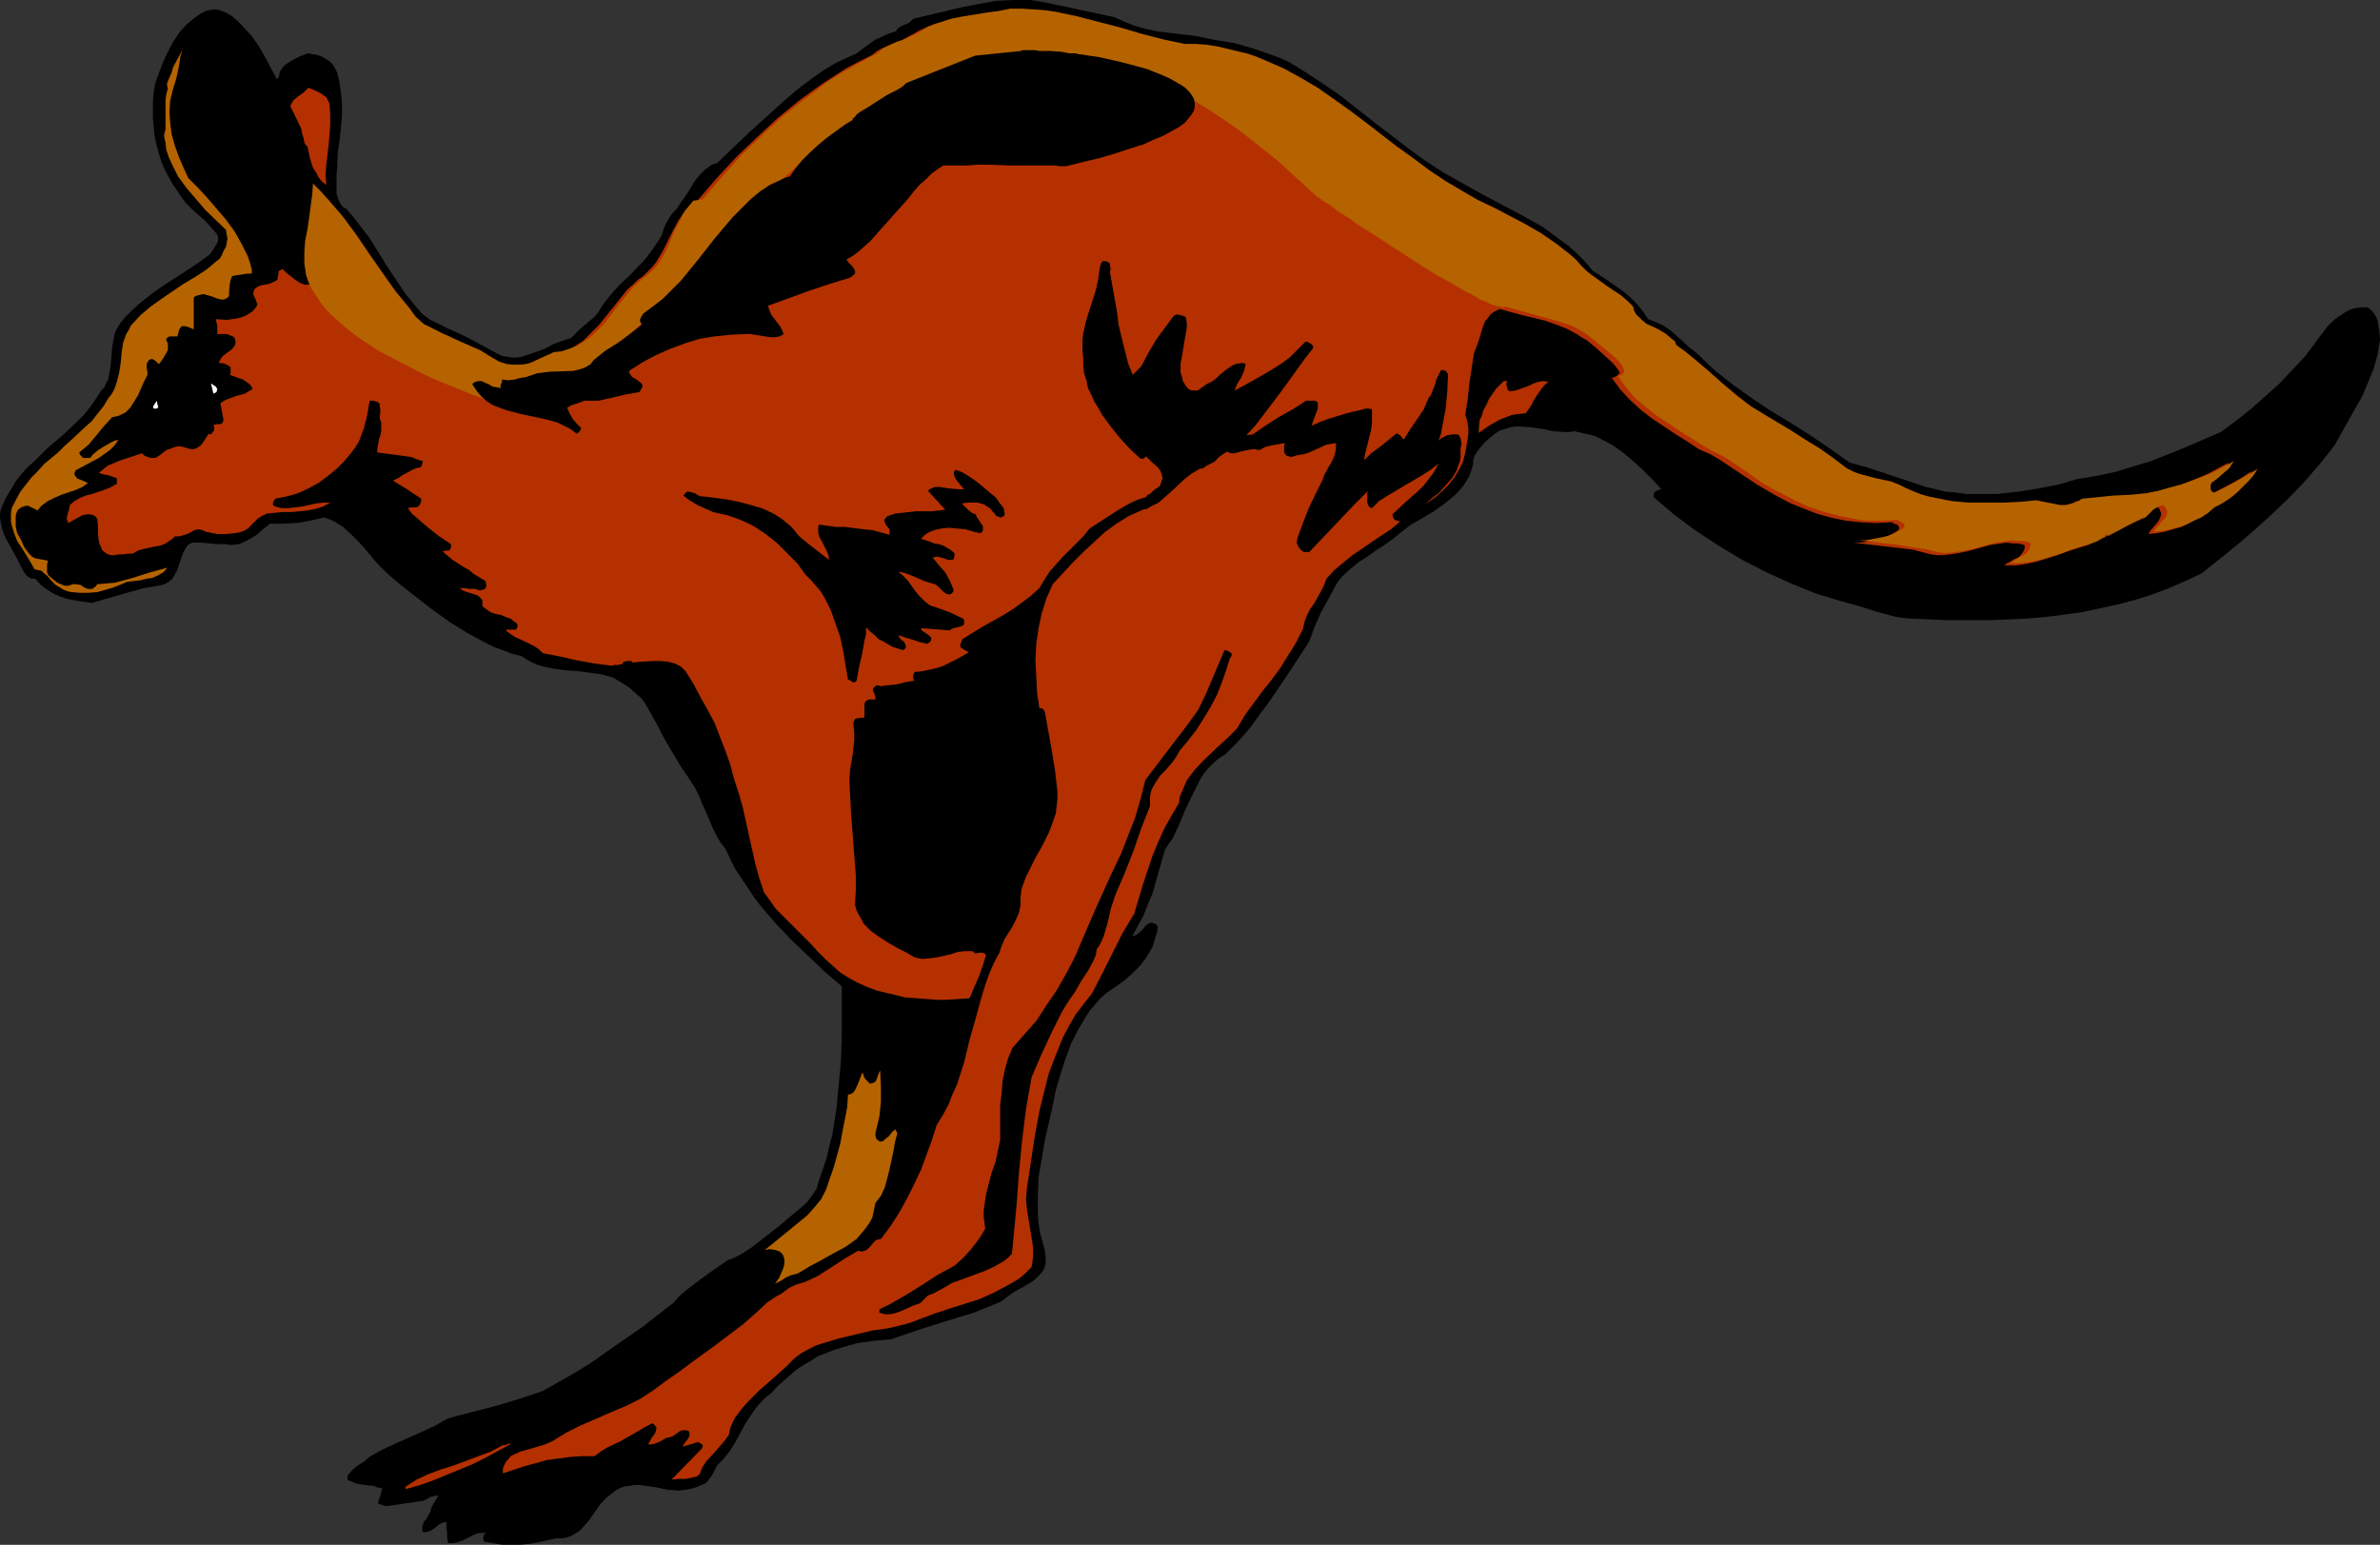 <?xml version="1.0" encoding="UTF-8" standalone="no"?>
<svg
   version="1.0"
   width="129.724mm"
   height="84.205mm"
   id="svg16"
   sodipodi:docname="Kangaroo 05.wmf"
   xmlns:inkscape="http://www.inkscape.org/namespaces/inkscape"
   xmlns:sodipodi="http://sodipodi.sourceforge.net/DTD/sodipodi-0.dtd"
   xmlns="http://www.w3.org/2000/svg"
   xmlns:svg="http://www.w3.org/2000/svg">
  <rect width="100%" height="100%" fill="#333333" stroke="none"/>
  <sodipodi:namedview
     id="namedview16"
     pagecolor="#ffffff"
     bordercolor="#000000"
     borderopacity="0.25"
     inkscape:showpageshadow="2"
     inkscape:pageopacity="0.0"
     inkscape:pagecheckerboard="0"
     inkscape:deskcolor="#d1d1d1"
     inkscape:document-units="mm" />
  <defs
     id="defs1">
    <pattern
       id="WMFhbasepattern"
       patternUnits="userSpaceOnUse"
       width="6"
       height="6"
       x="0"
       y="0" />
  </defs>
  <path
     style="fill:#000000;fill-opacity:1;fill-rule:evenodd;stroke:none"
     d="m 229.633,3.554 2.101,0.969 2.101,0.808 2.262,0.646 2.262,0.485 8.08,0.969 3.878,0.808 4.04,0.646 3.878,1.131 3.717,1.292 1.778,0.646 1.778,0.808 1.616,0.969 1.778,1.131 3.717,2.423 3.717,2.585 6.787,5.331 6.949,5.331 3.555,2.585 3.717,2.423 4.04,2.262 4.04,2.262 8.242,4.362 4.04,2.262 1.778,1.292 1.939,1.454 1.778,1.292 1.778,1.616 1.616,1.616 1.454,1.777 3.232,2.1 3.232,2.262 1.454,1.292 1.293,1.292 1.293,1.616 0.97,1.454 1.616,0.646 1.454,0.646 1.454,0.969 1.293,1.131 1.293,1.131 1.131,1.131 1.293,0.969 1.131,0.969 1.778,1.777 1.616,1.454 3.717,2.908 3.878,2.746 3.878,2.585 4.04,2.423 4.04,2.585 4.04,2.746 3.878,2.746 3.555,0.969 3.394,1.131 6.787,2.262 1.939,0.646 2.101,0.485 1.939,0.485 2.101,0.162 2.101,0.323 h 2.262 4.202 l 4.363,-0.485 4.04,-0.646 4.202,-0.808 3.878,-1.131 3.878,-0.646 3.878,-0.808 3.717,-1.131 3.717,-1.131 3.717,-1.454 3.555,-1.454 7.11,-3.069 3.07,-2.262 3.07,-2.423 2.909,-2.585 2.909,-2.585 2.586,-2.746 2.747,-2.908 2.424,-3.231 2.424,-3.231 1.616,-1.454 0.97,-0.646 0.97,-0.646 0.97,-0.485 0.97,-0.323 1.131,-0.162 h 1.293 l 0.485,0.162 0.323,0.323 0.646,0.646 0.485,0.808 0.323,0.808 0.323,1.939 0.162,1.939 -0.485,3.069 -0.808,2.908 -1.131,2.746 -1.131,2.746 -1.454,2.585 -1.454,2.585 -1.454,2.585 -1.454,2.585 -3.07,3.877 -3.07,3.554 -3.232,3.393 -3.394,3.231 -3.555,3.231 -3.555,3.069 -7.434,5.977 -3.394,1.616 -3.394,1.454 -3.394,1.292 -3.555,1.131 -3.717,0.969 -3.717,0.808 -3.717,0.808 -3.717,0.485 -3.878,0.485 -3.878,0.323 -3.878,0.162 -3.878,0.162 h -7.918 l -7.757,-0.323 -1.939,-0.162 -1.778,-0.323 -1.778,-0.485 -1.778,-0.485 -3.555,-1.131 -1.778,-0.485 -1.778,-0.485 -5.333,-1.616 -5.171,-2.1 -5.01,-2.262 -5.01,-2.585 -4.848,-2.908 -4.686,-3.069 -4.363,-3.231 -4.363,-3.716 v -0.323 -0.323 l 0.162,-0.323 0.162,-0.162 0.646,-0.323 0.646,-0.162 -1.778,-1.939 -1.939,-1.939 -1.939,-1.777 -2.101,-1.777 -2.262,-1.616 -1.131,-0.646 -1.293,-0.646 -1.293,-0.646 -1.293,-0.323 -1.454,-0.323 -1.454,-0.323 -0.97,0.162 h -1.131 l -2.262,-0.162 -2.262,-0.485 -2.262,-0.323 -2.262,-0.162 h -1.131 l -0.97,0.162 -0.97,0.323 -1.131,0.323 -0.97,0.646 -0.808,0.646 -1.293,1.131 -1.131,1.292 -0.485,0.646 -0.485,0.808 -0.323,0.808 v 0.808 l -0.323,1.292 -0.485,1.292 -0.646,1.131 -0.646,0.969 -0.808,0.969 -0.97,0.969 -1.939,1.616 -2.262,1.615 -2.424,1.454 -2.262,1.292 -1.939,1.454 -1.778,1.454 -1.778,1.292 -1.778,1.131 -1.778,1.292 -1.778,1.131 -1.778,1.454 -1.616,1.454 -0.646,0.808 -0.646,0.969 -1.454,2.746 -1.616,2.908 -1.293,2.908 -1.131,3.069 -3.878,5.977 -4.04,5.977 -2.262,3.069 -2.101,2.908 -2.424,2.746 -2.586,2.585 -1.293,0.808 -1.131,0.969 -0.97,0.969 -0.97,1.131 -0.808,1.292 -0.646,1.292 -1.293,2.585 -1.293,2.746 -1.131,2.746 -1.293,2.746 -0.808,1.131 -0.808,1.292 -1.293,4.523 -1.293,4.523 -0.97,2.262 -0.808,2.1 -1.131,2.1 -1.131,2.1 0.162,0.162 0.646,-0.323 0.646,-0.485 0.646,-0.646 0.485,-0.646 0.646,-0.485 0.485,-0.162 h 0.323 l 0.485,0.162 0.323,0.162 0.323,0.485 -0.162,1.131 -0.323,0.969 -0.323,1.131 -0.323,0.969 -1.131,1.939 -1.293,1.777 -1.616,1.616 -1.616,1.454 -1.778,1.292 -1.939,1.292 -1.293,1.131 -0.97,1.131 -1.131,1.292 -0.97,1.454 -1.616,2.746 -1.454,2.908 -1.131,3.069 -0.97,3.069 -0.97,3.231 -0.646,3.231 -0.808,3.554 -0.808,3.554 -0.646,3.877 -0.646,3.716 -0.162,3.877 v 1.939 1.939 l 0.162,1.939 0.323,1.939 0.485,1.777 0.485,1.777 0.162,1.292 v 0.969 l -0.162,0.969 -0.323,0.808 -0.485,0.646 -0.646,0.646 -0.646,0.646 -0.646,0.485 -1.616,0.969 -1.778,0.969 -1.454,0.969 -0.808,0.646 -0.646,0.485 -2.747,1.131 -2.747,1.131 -5.818,1.777 -5.656,1.777 -5.656,1.939 -3.555,0.323 -3.394,0.485 -1.778,0.485 -1.616,0.485 -1.616,0.485 -1.616,0.646 -1.616,0.646 -1.454,0.969 -1.454,0.808 -1.454,0.969 -1.293,1.131 -1.293,1.131 -1.293,1.131 -1.131,1.292 -0.808,0.646 -0.808,0.646 -1.454,1.615 -1.293,1.777 -1.131,1.777 -2.101,3.877 -1.131,1.777 -1.293,1.616 -0.646,0.646 -0.646,0.646 -0.808,1.616 -0.485,0.808 -0.485,0.646 -0.646,0.646 -0.808,0.323 -1.131,0.485 -1.131,0.323 -1.131,0.162 -1.131,0.162 -2.424,-0.162 -2.262,-0.485 -2.262,-0.323 -1.131,-0.162 h -1.131 l -1.131,0.162 -1.131,0.162 -1.131,0.485 -0.97,0.646 -0.808,0.646 -0.808,0.646 -1.293,1.454 -2.262,3.231 -1.293,1.454 -0.646,0.646 -0.808,0.485 -0.808,0.485 -0.97,0.323 -0.97,0.162 h -1.131 l -3.717,0.808 -1.778,0.323 -1.939,0.162 h -1.939 -1.778 l -1.939,-0.323 -1.778,-0.323 -0.162,-0.485 v -0.485 l 0.162,-0.485 0.485,-0.323 h -1.131 l -0.97,0.162 -1.939,0.969 -0.97,0.485 -0.97,0.323 -0.97,0.162 h -0.97 l -0.162,-1.131 v -0.969 l -0.162,-1.131 v -1.131 l -0.808,0.162 -0.646,0.323 -0.97,0.808 -1.131,0.646 -0.646,0.162 h -0.646 l -0.162,-0.808 0.162,-0.646 0.162,-0.646 0.485,-0.485 0.323,-0.646 0.323,-0.485 0.323,-0.646 0.162,-0.808 1.454,-2.423 v 0 l -0.808,0.162 -0.808,0.162 -0.808,0.485 -0.646,0.323 -7.757,1.131 -0.485,-0.162 -0.485,-0.162 -0.485,-0.162 -0.162,-0.162 v -0.323 l 0.485,-1.292 0.162,-0.646 0.162,-0.808 -0.97,-0.162 -0.808,-0.323 -1.778,-0.162 -1.778,-0.323 -0.808,-0.323 -0.808,-0.323 -0.162,-0.162 v -0.162 -0.646 l 0.97,-1.131 1.131,-0.969 1.293,-0.808 1.131,-0.969 2.586,-1.454 2.747,-1.292 5.494,-2.423 2.747,-1.292 2.586,-1.454 4.848,-1.292 5.01,-1.292 4.848,-1.454 4.848,-1.616 3.394,-1.939 3.394,-1.939 3.394,-2.1 3.394,-2.423 6.787,-4.685 6.626,-5.17 1.131,-1.292 1.293,-1.131 2.747,-2.1 2.909,-2.1 3.07,-2.1 1.293,-0.485 1.293,-0.646 2.262,-1.454 2.262,-1.777 2.101,-1.615 1.454,-1.131 1.293,-1.131 2.909,-2.423 1.293,-1.131 1.131,-1.454 0.97,-1.454 0.485,-1.777 0.808,-2.262 0.808,-2.423 0.485,-2.262 0.646,-2.423 0.808,-5.008 0.485,-5.008 0.485,-5.17 0.162,-5.17 v -5.17 -5.008 l -3.555,-3.069 -3.394,-3.231 -3.394,-3.231 -3.232,-3.393 -3.07,-3.554 -1.454,-1.939 -1.293,-1.939 -1.293,-1.939 -1.293,-1.939 -0.97,-1.939 -0.97,-2.1 -1.131,-1.454 -0.808,-1.454 -0.808,-1.616 -0.646,-1.615 -1.454,-3.231 -0.646,-1.615 -0.808,-1.616 -1.454,-2.262 -1.454,-2.1 -2.586,-4.362 -1.293,-2.262 -1.131,-2.262 -1.293,-2.262 -1.293,-2.262 -0.646,-0.808 -0.808,-0.646 -1.616,-1.454 -1.778,-1.131 -1.616,-0.969 -2.424,-0.646 -2.262,-0.323 -2.586,-0.323 -2.424,-0.162 -2.424,-0.323 -2.262,-0.485 -1.131,-0.323 -1.131,-0.485 -1.131,-0.646 -0.97,-0.646 -1.939,-0.485 -2.101,-0.808 -1.778,-0.646 -1.939,-0.969 -3.555,-1.939 -3.394,-2.1 -3.394,-2.423 -6.464,-5.008 -3.232,-2.746 -1.454,-1.454 -1.454,-1.615 -1.454,-1.777 -1.454,-1.615 -1.616,-1.616 -1.616,-1.454 -1.778,-1.131 -1.131,-0.485 -0.97,-0.323 -2.747,0.646 -2.586,0.485 -2.909,0.162 h -2.909 l -0.97,0.808 -0.485,0.323 -0.485,0.485 -0.97,0.808 -1.131,0.646 -1.131,0.646 -1.131,0.485 -1.293,0.162 h -0.808 l -0.646,-0.162 H 45.571 44.763 l -1.778,-0.162 -1.778,-0.162 h -0.808 -0.808 l -0.646,0.323 -0.485,0.485 -0.646,1.131 -0.485,1.292 -0.485,1.454 -0.485,1.292 -0.646,1.131 -0.323,0.485 -0.646,0.485 -0.485,0.323 -0.808,0.323 -3.717,0.646 -3.555,0.969 -7.272,2.1 -3.232,-0.485 -1.778,-0.323 -1.454,-0.485 -1.454,-0.646 -1.293,-0.808 -1.293,-0.969 -1.131,-1.292 H 6.626 l -0.485,-0.162 -0.485,-0.323 -0.323,-0.323 -0.646,-0.969 -0.485,-0.969 -0.646,-1.292 -0.808,-1.454 -1.616,-2.908 -0.646,-1.616 -0.323,-1.615 L 0,106.785 v -0.808 l 0.162,-0.969 0.323,-0.808 0.808,-1.777 0.97,-1.616 0.97,-1.616 1.131,-1.454 1.293,-1.454 1.454,-1.292 2.747,-2.746 3.07,-2.585 2.909,-2.746 1.454,-1.454 1.293,-1.616 1.131,-1.616 1.131,-1.777 0.646,-0.646 0.323,-0.808 0.485,-0.808 0.162,-0.969 0.323,-1.777 0.162,-1.939 0.162,-1.939 0.323,-1.777 0.162,-0.969 0.323,-0.808 0.485,-0.808 0.485,-0.808 0.97,-1.131 0.97,-0.969 2.101,-1.939 2.262,-1.777 2.262,-1.616 5.01,-3.231 2.424,-1.616 2.424,-1.777 0.646,-0.969 0.485,-0.808 0.323,-0.485 0.162,-0.646 V 48.95 L 44.763,48.304 43.47,46.85 42.339,45.557 40.885,44.265 39.592,43.134 38.299,41.842 37.33,40.549 36.36,39.095 35.39,37.641 34.582,36.187 l -0.808,-1.616 -0.646,-1.616 -0.485,-1.616 -0.485,-1.777 -0.323,-1.616 -0.162,-1.777 -0.162,-1.777 v -1.777 -1.939 l 0.162,-1.777 0.323,-1.777 0.808,-2.262 0.808,-2.1 0.97,-2.1 1.131,-2.1 1.293,-1.939 1.454,-1.616 1.778,-1.454 0.97,-0.646 1.131,-0.646 0.808,-0.162 0.808,-0.162 h 0.646 l 0.646,0.162 1.293,0.485 1.131,0.646 1.131,0.969 0.97,0.969 2.101,2.262 1.454,2.1 1.293,2.262 1.131,2.1 1.293,2.423 0.162,-0.162 0.162,-0.162 0.162,-0.646 0.162,-0.646 0.323,-0.485 0.485,-0.646 0.646,-0.485 1.293,-0.808 1.293,-0.646 1.616,-0.646 0.97,0.162 0.97,0.162 0.97,0.323 0.808,0.485 0.808,0.485 0.646,0.646 0.485,0.808 0.485,0.969 0.485,2.1 0.323,2.423 0.162,2.262 v 2.262 l -0.485,4.685 -0.323,2.262 -0.162,2.1 v 1.292 l -0.162,1.454 v 2.746 1.292 l 0.323,1.131 0.323,0.646 0.323,0.485 0.323,0.485 0.646,0.323 1.293,1.454 1.131,1.454 2.262,2.908 1.939,3.069 1.778,2.908 1.939,2.908 1.939,2.908 2.262,2.746 1.131,1.292 1.454,1.131 3.555,1.777 3.555,1.616 3.394,1.777 3.555,1.939 0.97,0.485 1.131,0.162 0.97,0.162 h 0.97 l 0.97,-0.162 0.97,-0.323 1.939,-0.646 1.778,-0.646 1.778,-0.969 1.778,-0.646 1.939,-0.646 1.778,-1.777 2.101,-1.777 0.97,-0.808 0.808,-0.969 0.646,-1.131 0.808,-1.131 1.454,-1.777 1.616,-1.777 1.778,-1.616 3.394,-3.554 1.454,-1.939 1.293,-1.939 0.646,-1.131 0.323,-1.131 0.485,-1.131 0.646,-1.131 0.808,-1.131 0.808,-0.808 0.808,-1.292 0.97,-1.292 1.778,-2.908 0.97,-1.292 1.131,-1.131 1.293,-0.969 0.646,-0.323 0.646,-0.162 6.787,-6.462 3.394,-3.069 3.394,-3.069 3.394,-2.908 3.717,-2.746 1.939,-1.292 1.939,-1.131 2.101,-0.969 2.101,-0.969 1.939,-1.454 1.778,-1.292 2.101,-0.969 1.131,-0.485 1.131,-0.323 0.323,-0.485 0.323,-0.323 0.97,-0.485 1.131,-0.485 0.485,-0.485 0.323,-0.323 6.787,-1.616 3.394,-0.808 3.394,-0.646 3.555,-0.646 L 208.787,0 h 1.778 1.778 l 1.939,0.323 1.778,0.323 z"
     id="path1" />
  <path
     style="fill:#b53000;fill-opacity:1;fill-rule:evenodd;stroke:none"
     d="m 242.885,9.531 h 2.262 l 2.101,0.162 2.262,0.323 2.101,0.485 2.101,0.485 1.939,0.485 1.939,0.646 1.939,0.808 3.717,1.616 3.555,1.939 3.394,2.1 3.394,2.262 3.394,2.262 3.232,2.585 6.464,5.008 3.394,2.423 3.232,2.423 3.394,2.262 3.394,2.1 3.232,1.777 3.232,1.616 6.626,3.393 3.07,1.777 3.07,2.1 2.909,2.1 1.293,1.131 1.293,1.292 0.97,1.292 1.293,0.969 2.747,2.1 2.909,1.939 1.293,1.131 1.131,1.131 0.323,0.808 0.323,0.808 0.97,0.969 1.293,0.969 1.293,0.646 0.646,0.323 0.808,0.323 1.293,0.808 1.131,0.808 0.646,0.646 0.323,0.646 1.778,1.454 1.616,1.292 3.07,2.585 3.07,2.746 3.07,2.585 2.747,2.1 2.909,1.777 5.494,3.393 5.818,3.554 2.747,1.939 2.747,2.1 1.454,0.646 1.454,0.485 6.302,1.616 1.454,0.646 1.454,0.646 1.454,0.646 1.616,0.646 3.232,0.808 3.394,0.485 3.394,0.323 3.394,0.162 h 3.555 l 3.555,-0.323 3.394,-0.162 1.131,0.162 1.131,0.323 2.586,0.323 h 1.293 1.131 l 1.131,-0.485 0.97,-0.646 3.232,-0.323 3.232,-0.323 3.394,-0.162 3.394,-0.323 2.424,-0.646 2.262,-0.485 2.424,-0.646 2.262,-0.808 2.262,-0.969 2.262,-0.969 2.101,-1.131 2.101,-1.131 -0.323,0.808 -0.485,0.646 -1.293,1.131 -1.293,0.969 -1.293,1.131 -0.162,0.646 v 0.646 l 0.323,0.485 0.323,0.162 h 0.323 l 4.363,-2.262 2.262,-1.292 1.939,-1.292 -0.808,1.292 -0.97,1.131 -0.97,1.131 -1.131,1.131 -1.131,0.969 -1.293,0.808 -1.131,0.808 -1.293,0.646 -1.293,1.131 -1.454,0.808 -1.454,0.808 -1.454,0.808 -1.778,0.485 -1.616,0.485 -1.778,0.323 -1.616,0.162 0.323,-0.646 1.131,-1.292 0.646,-0.808 0.323,-0.646 0.162,-0.646 v -0.323 l -0.162,-0.323 -0.162,-0.485 -0.323,-0.323 -0.646,0.162 -0.485,0.162 -0.97,0.646 -0.808,0.808 -0.808,0.808 -1.131,0.323 -0.97,0.485 -1.778,0.969 -1.778,0.969 -0.97,0.485 -0.97,0.485 -0.162,-0.162 -0.323,-0.162 h -0.162 v 0.323 l -0.162,0.162 -0.323,0.323 -0.323,0.162 -0.97,0.485 -0.646,0.323 -2.101,0.646 -2.101,0.646 -2.101,0.808 -2.101,0.646 -2.101,0.646 -2.101,0.485 -2.262,0.323 h -2.424 l 0.646,-0.485 0.646,-0.323 0.808,-0.485 0.808,-0.323 0.485,-0.485 0.485,-0.646 0.323,-0.646 v -0.323 -0.485 l -1.293,-0.323 h -1.131 l -1.293,-0.162 -1.131,0.162 -2.262,0.323 -2.262,0.646 -2.424,0.646 -2.424,0.485 -1.131,0.162 -1.293,0.162 h -1.293 l -1.293,-0.162 -1.939,-0.485 -1.778,-0.485 -4.04,-0.485 -4.202,-0.485 -4.04,-0.485 h 1.131 l 1.293,-0.162 2.424,-0.485 1.131,-0.323 1.293,-0.485 0.97,-0.485 0.97,-0.646 0.162,-0.323 v -0.323 l -0.162,-0.162 -0.162,-0.323 -0.646,-0.162 -0.485,-0.323 -3.232,0.162 -3.232,-0.162 -3.07,-0.323 -3.07,-0.646 -2.909,-0.808 -2.909,-1.131 -2.747,-1.131 -2.747,-1.454 -1.939,-1.131 -1.939,-1.131 -3.878,-2.585 -3.878,-2.585 -1.939,-1.131 -2.262,-0.969 -2.424,-1.616 -2.586,-1.616 -2.424,-1.616 -2.424,-1.616 -2.262,-1.777 -2.101,-1.939 -2.101,-2.262 -0.808,-1.131 -0.97,-1.292 0.323,0.162 0.323,-0.162 0.323,-0.162 0.485,-0.323 0.323,-0.485 -0.646,-0.969 -0.808,-0.969 -1.778,-1.616 -1.778,-1.616 -1.778,-1.454 -1.131,-0.646 -0.97,-0.646 -2.101,-1.131 -2.101,-0.808 -2.262,-0.808 -4.686,-1.131 -2.424,-0.646 -2.262,-0.646 -0.646,0.323 -0.646,0.323 -0.646,0.485 -0.323,0.485 -0.808,0.969 -0.485,1.292 -0.808,2.746 -0.485,1.292 -0.485,1.292 -0.97,6.3 -0.323,3.231 -0.485,3.069 0.323,0.969 0.162,0.808 0.162,1.131 v 0.969 l -0.323,2.1 -0.323,1.777 -0.485,1.939 -0.808,1.616 -0.97,1.616 -1.131,1.454 -1.293,1.292 -1.454,1.292 -1.616,1.131 -1.616,0.969 1.293,-0.808 1.293,-1.131 1.454,-1.131 1.293,-1.454 1.293,-1.454 0.97,-1.616 0.323,-0.969 0.323,-0.808 0.162,-0.969 V 93.215 92.245 l 0.162,-0.485 v -0.485 l -0.162,-0.969 -0.162,-0.323 -0.323,-0.485 h -1.131 l -1.131,0.162 -0.97,0.485 -0.323,0.162 -0.485,0.485 0.485,-1.454 0.323,-1.777 0.646,-3.393 0.323,-3.554 0.162,-3.554 -0.485,-0.646 -0.485,-0.162 h -0.485 l -0.323,0.646 -0.323,0.646 -0.323,0.646 -0.162,0.808 -0.646,1.616 -0.323,0.808 -0.485,0.646 -0.485,1.131 -0.485,1.131 -1.293,1.939 -1.454,2.1 -1.293,2.1 h -0.162 l -0.323,-0.323 -0.162,-0.323 -0.485,-0.323 -0.162,-0.162 h -0.323 l -1.778,1.454 -1.616,1.292 -1.778,1.292 -1.454,1.454 0.162,-1.131 0.323,-1.292 0.646,-2.585 0.323,-1.292 0.162,-1.292 V 85.783 84.329 l -0.646,-0.162 h -0.646 l -1.131,0.323 -1.454,0.323 -1.293,0.323 -3.717,1.131 -1.778,0.646 -1.778,0.808 0.162,-0.485 0.162,-0.485 0.485,-1.292 0.485,-1.292 v -0.646 -0.646 l -0.646,-0.323 h -1.778 l -2.747,1.777 -2.909,1.616 -2.747,1.777 -2.586,1.777 -1.293,0.162 1.778,-1.939 1.616,-2.1 3.555,-4.685 3.394,-4.685 1.616,-2.262 1.778,-2.262 v -0.323 -0.162 l -0.323,-0.323 -0.485,-0.323 -0.323,-0.162 h -0.485 l -1.616,1.616 -1.616,1.616 -1.778,1.292 -1.778,1.131 -3.878,2.262 -3.878,2.1 0.485,-1.292 0.808,-1.292 0.646,-1.454 0.162,-0.646 0.162,-0.808 -0.485,-0.162 h -0.485 l -0.97,0.162 -0.808,0.323 -0.97,0.646 -1.616,1.292 -0.646,0.646 -0.808,0.646 -1.293,0.646 -1.131,0.808 -0.646,0.485 h -0.485 -0.808 l -0.646,-0.323 -0.646,-0.808 -0.485,-0.808 -0.162,-0.808 -0.323,-0.969 v -0.808 -0.969 l 0.323,-1.777 0.323,-1.939 0.323,-1.939 0.323,-1.777 v -0.969 l -0.162,-0.969 -0.162,-0.323 -0.323,-0.162 -0.646,-0.162 -0.646,-0.162 -0.646,0.162 -1.939,2.585 -1.778,2.423 -1.616,2.746 -1.454,2.746 -1.778,1.777 -0.97,-2.423 -0.646,-2.585 -0.646,-2.585 -0.646,-2.746 -0.323,-2.585 -0.485,-2.746 -0.97,-5.493 0.162,-0.646 -0.162,-0.646 v -0.323 l -0.162,-0.323 -0.323,-0.162 -0.323,-0.162 h -0.323 -0.323 l -0.323,0.323 -0.323,0.969 -0.323,2.423 -0.485,2.262 -1.454,4.523 -0.646,2.1 -0.485,2.262 -0.162,1.131 v 1.292 1.292 l 0.162,1.292 v 1.616 l 0.162,1.616 0.485,1.454 0.323,1.616 0.646,1.292 0.646,1.454 0.808,1.292 0.808,1.454 1.778,2.423 1.939,2.423 2.101,2.262 2.101,1.939 h 0.323 0.323 l 0.485,-0.485 0.485,0.485 0.646,0.646 1.293,1.131 0.485,0.646 0.323,0.808 0.162,0.808 -0.162,0.485 -0.162,0.485 -0.162,0.485 -0.323,0.323 -0.97,0.646 -0.808,0.808 -0.485,0.162 -0.323,0.485 -1.616,0.485 -1.454,0.646 -1.454,0.808 -1.616,0.969 -2.747,1.777 -2.747,1.777 -1.293,1.616 -1.454,1.454 -2.909,2.908 -1.293,1.454 -1.293,1.454 -1.131,1.777 -0.97,1.615 -1.778,1.616 -1.939,1.454 -1.778,1.292 -2.101,1.292 -4.04,2.262 -2.101,1.292 -2.101,1.292 -0.323,0.808 -0.162,0.485 0.162,0.485 1.616,0.969 -2.586,1.454 -2.586,1.292 -1.454,0.485 -1.454,0.323 -1.454,0.323 -1.616,0.162 -0.162,0.323 -0.162,0.485 v 0.485 l 0.162,0.323 0.162,0.162 -1.939,0.323 -1.939,0.485 -1.939,0.162 -0.97,0.162 -1.131,-0.162 -0.323,0.323 -0.323,0.323 v 0.485 l 0.162,0.323 0.162,0.485 0.162,0.323 v 0.323 0.323 h -1.454 l -0.162,0.162 -0.323,0.162 -0.162,0.162 -0.162,0.485 v 2.746 l -1.616,0.162 -0.323,0.162 -0.162,0.323 -0.162,0.323 v 0.485 l 0.162,1.616 v 1.615 l -0.323,2.908 -0.485,2.908 -0.162,1.616 v 1.615 l 0.162,3.069 0.162,3.069 0.485,6.3 0.485,6.3 v 3.069 l -0.162,3.069 0.323,1.131 0.485,0.969 0.485,0.808 0.485,0.969 1.454,1.454 1.778,1.292 1.778,1.131 1.939,1.131 1.939,0.969 1.616,0.969 0.808,0.162 0.808,0.162 1.454,-0.162 1.454,-0.162 1.454,-0.323 1.454,-0.323 1.454,-0.485 1.454,-0.162 h 1.616 l 0.323,0.323 0.323,0.162 0.646,-0.162 h 0.808 l 0.323,0.162 0.323,0.323 -0.646,2.1 -0.808,2.262 -0.97,2.262 -0.97,2.262 -4.525,0.323 h -2.101 l -2.262,-0.162 -2.101,-0.162 -2.262,-0.162 -1.939,-0.485 -2.101,-0.485 -1.939,-0.485 -2.101,-0.808 -1.778,-0.808 -1.778,-0.969 -1.778,-1.131 -1.454,-1.292 -1.616,-1.454 -1.454,-1.454 -1.454,-1.616 -1.454,-1.454 -2.909,-2.908 -1.454,-1.454 -1.454,-1.454 -1.131,-1.616 -1.293,-1.777 -0.97,-2.908 -0.808,-2.908 -2.586,-11.632 -0.808,-2.908 -0.97,-2.908 -0.808,-3.069 -0.97,-2.746 -1.131,-2.908 -1.131,-2.908 -1.454,-2.746 -1.454,-2.585 -1.454,-2.746 -1.616,-2.585 -0.485,-0.485 -0.485,-0.485 -0.646,-0.323 -0.646,-0.323 -1.293,-0.323 -1.454,-0.162 h -1.616 l -2.909,0.162 -1.293,0.162 -0.323,-0.323 h -0.485 -0.485 l -0.485,0.162 -0.323,0.162 -0.162,0.323 -0.808,0.162 h -0.808 l -0.485,0.162 -3.717,-0.485 -3.555,-0.646 -3.555,-0.808 -3.394,-0.646 -0.808,-0.808 -0.97,-0.646 -1.939,-0.969 -2.101,-0.969 -0.97,-0.646 -0.808,-0.646 0.162,-0.162 h 0.323 0.485 0.808 0.323 l 0.162,-0.323 0.162,-0.485 -0.162,-0.485 -0.485,-0.323 -0.808,-0.646 -0.97,-0.323 -1.131,-0.485 -0.97,-0.162 -0.97,-0.323 -0.97,-0.646 -0.808,-0.646 v -0.485 -0.485 -0.323 l -0.323,-0.323 -0.485,-0.485 -0.808,-0.323 -1.616,-0.485 -0.808,-0.323 -0.646,-0.485 h 0.97 l 0.97,0.162 h 1.131 l 1.131,0.323 0.485,-0.162 h 0.323 l 0.323,-0.323 0.162,-0.485 -0.162,-0.969 -2.424,-1.454 -0.97,-0.808 -1.131,-0.646 -2.262,-1.454 -0.97,-0.808 -1.131,-0.969 v 0 h 0.162 l 0.646,-0.162 h 0.646 l 0.162,-0.323 0.162,-0.323 v -0.646 l -2.424,-1.615 -2.262,-1.777 -2.262,-1.939 -1.131,-0.969 -0.808,-1.131 0.808,-0.162 h 0.97 l 0.323,-0.162 0.323,-0.323 0.162,-0.323 0.162,-0.485 v -0.485 l -1.454,-0.969 -1.454,-0.969 -2.909,-1.777 1.293,-0.646 0.646,-0.485 0.646,-0.323 1.454,-0.808 0.808,-0.323 0.808,-0.162 0.162,-0.162 0.162,-0.323 0.162,-0.808 -1.131,-0.323 -1.131,-0.485 -2.262,-0.323 -2.424,-0.323 -2.424,-0.323 V 92.407 l 0.162,-0.808 0.162,-0.969 0.323,-0.969 0.162,-0.808 v -0.969 -0.808 l -0.323,-0.969 0.162,-1.616 -0.162,-0.808 v -0.485 l -0.323,-0.323 -0.485,-0.162 -0.485,-0.162 h -0.485 -0.162 l -0.162,0.162 -0.485,2.908 -0.646,2.585 -0.485,1.292 -0.485,1.292 -0.646,1.131 -0.808,1.131 -1.616,1.939 -1.616,1.616 -1.778,1.454 -1.939,1.454 -2.101,1.131 -2.101,0.969 -2.262,0.646 -2.424,0.485 -0.323,0.485 -0.162,0.323 v 0.485 l 0.162,0.162 0.323,0.162 1.293,0.323 h 1.454 l 2.747,-0.323 2.909,-0.646 1.454,-0.162 h 1.454 l -1.454,0.808 -1.616,0.485 -1.616,0.323 -1.616,0.162 -1.778,0.162 h -1.778 l -3.232,0.323 -0.97,0.485 -0.808,0.485 -0.808,0.808 -0.646,0.646 -0.646,0.646 -0.808,0.485 -0.97,0.323 -0.97,0.162 -1.778,0.162 H 44.763 l -1.616,-0.323 -0.808,-0.162 -0.646,-0.323 -0.808,-0.162 -0.808,0.162 -1.131,0.646 -1.454,0.485 -0.646,0.162 h -0.808 l -0.485,0.485 -0.485,0.323 -0.97,0.646 -1.131,0.485 -1.131,0.162 -2.262,0.485 -1.131,0.323 -1.131,0.646 H 26.341 l -0.97,0.162 h -0.97 l -0.808,0.162 h -0.808 l -0.808,-0.323 -0.646,-0.485 -0.323,-0.323 -0.162,-0.485 -0.323,-0.646 -0.162,-0.646 -0.162,-1.454 v -1.454 l -0.162,-1.615 -0.162,-0.323 -0.323,-0.323 -0.323,-0.162 -0.485,-0.162 H 17.776 l -0.808,0.162 -2.909,1.616 -0.162,-0.485 -0.162,-0.323 0.162,-0.969 0.323,-0.969 0.162,-0.969 0.97,-0.808 1.131,-0.646 1.131,-0.485 1.293,-0.323 2.424,-0.808 1.293,-0.485 1.131,-0.646 0.323,-0.162 v -0.323 -0.808 l -0.808,-0.323 -0.97,-0.323 -0.97,-0.162 -0.97,-0.323 0.808,-0.646 0.97,-0.808 1.131,-0.485 1.131,-0.485 2.424,-0.808 2.424,-0.808 0.485,0.485 0.808,0.323 0.646,0.162 h 0.808 l 0.808,-0.485 1.454,-1.131 0.97,-0.323 0.808,-0.323 0.808,-0.162 0.97,0.162 0.97,0.323 0.808,0.162 0.808,-0.162 0.485,-0.323 0.485,-0.323 0.808,-1.131 0.808,-1.292 0.323,0.162 0.323,-0.162 0.162,-0.323 0.323,-0.323 v -0.646 -0.162 l -0.162,-0.323 0.646,-0.162 h 0.646 l 0.485,-0.162 0.162,-0.323 0.162,-0.323 -0.646,-3.554 0.808,-0.485 0.646,-0.323 1.778,-0.646 1.778,-0.485 0.808,-0.485 0.808,-0.485 -0.323,-0.646 -0.485,-0.485 -0.485,-0.323 -0.646,-0.485 -1.454,-0.485 -1.293,-0.485 0.162,-0.323 V 76.413 75.606 l -1.131,-0.646 -0.646,-0.162 h -0.646 l 0.323,-0.808 0.485,-0.646 0.646,-0.485 0.646,-0.485 0.646,-0.485 0.485,-0.646 0.162,-0.323 v -0.323 -0.485 l -0.162,-0.485 -0.323,-0.323 -0.485,-0.162 -0.808,-0.323 H 44.763 v -0.808 -0.808 l -0.323,-1.454 2.262,0.162 2.262,-0.323 1.131,-0.323 0.97,-0.485 0.97,-0.646 0.808,-0.969 0.162,-0.485 -0.162,-0.485 -0.323,-0.808 -0.323,-0.646 V 60.258 l 0.162,-0.485 0.162,-0.323 0.485,-0.323 0.646,-0.323 0.97,-0.162 0.808,-0.162 0.808,-0.323 0.646,-0.323 0.323,-0.323 v -0.485 l 0.162,-0.485 v -0.646 l 0.808,-0.485 0.646,0.646 0.808,0.646 1.454,1.131 0.808,0.485 0.808,0.323 h 0.808 l 0.323,-0.162 0.485,-0.323 -0.485,-2.262 v -2.423 -2.262 l 0.162,-2.423 0.646,-4.523 0.162,-2.423 0.162,-2.423 1.616,1.616 1.454,1.616 2.747,3.554 2.586,3.554 2.424,3.554 2.262,3.716 2.424,3.554 2.747,3.393 1.454,1.777 1.454,1.454 3.878,1.939 3.878,1.777 3.878,1.777 1.939,1.131 1.939,1.131 1.454,0.485 1.454,0.162 h 1.454 l 1.454,-0.323 1.454,-0.323 1.293,-0.646 2.586,-1.131 1.778,-0.323 1.454,-0.485 1.454,-0.485 1.293,-0.808 1.293,-0.808 1.131,-1.131 1.131,-1.131 1.131,-1.131 1.939,-2.423 1.939,-2.423 1.939,-2.423 1.131,-0.969 0.97,-0.969 1.131,-0.808 0.97,-0.969 0.808,-0.808 0.808,-0.969 1.293,-2.1 1.131,-2.262 1.131,-2.262 1.131,-2.1 1.454,-2.1 0.808,-0.969 0.808,-0.969 h 0.808 l 3.878,-4.523 4.04,-4.362 4.202,-4.039 4.363,-4.039 4.525,-3.716 4.686,-3.393 5.01,-3.231 2.747,-1.454 2.586,-1.292 0.97,-0.808 0.97,-0.485 2.101,-0.969 0.97,-0.323 1.131,-0.485 2.101,-1.131 1.131,-0.646 0.97,-0.485 2.262,-0.969 2.424,-0.646 2.424,-0.485 4.848,-0.808 2.586,-0.323 2.424,-0.485 h 2.424 l 2.424,0.162 2.262,0.162 2.424,0.323 4.363,0.969 4.363,1.131 8.726,2.423 4.363,1.131 z"
     id="path2" />
  <path
     style="fill:#b56300;fill-opacity:1;fill-rule:evenodd;stroke:none"
     d="m 35.714,18.094 -0.323,1.292 -0.323,1.292 -0.162,2.423 0.162,2.262 0.323,2.423 0.646,2.262 0.808,2.262 0.97,2.262 0.97,2.1 1.939,1.939 1.939,2.1 1.939,2.262 1.939,2.262 1.778,2.423 1.454,2.585 0.646,1.292 0.646,1.292 0.485,1.454 0.323,1.292 v 0.808 h -0.97 l -2.101,0.323 -0.97,0.162 -0.323,0.808 -0.162,0.808 -0.162,1.616 v 0.808 l -0.162,0.323 -0.323,0.162 -0.162,0.162 -0.485,0.162 h -0.485 l -0.646,-0.162 -1.293,-0.485 -1.131,-0.323 -0.646,-0.162 -0.646,0.162 -0.646,0.162 -0.646,0.323 v 6.624 l -1.131,-0.485 -0.646,-0.162 h -0.646 l -0.323,0.323 -0.162,0.162 -0.162,0.485 -0.162,0.646 -0.162,0.485 h -0.97 -0.323 -0.323 l -0.323,0.162 -0.323,0.323 v 0.323 l 0.323,0.646 v 0.646 0.646 l -0.323,0.646 -0.646,1.131 -0.808,1.131 h -0.162 l -0.323,-0.323 -0.323,-0.323 -0.323,-0.162 -0.162,-0.162 h -0.485 l -0.323,0.162 -0.323,0.485 -0.162,0.323 v 0.808 l 0.162,0.969 v 0.485 l -0.162,0.323 -0.646,1.292 -1.131,2.585 -0.808,1.292 -0.808,1.292 -0.97,0.969 -0.646,0.323 -0.646,0.323 -0.646,0.162 -0.808,0.162 -1.778,1.939 -1.454,1.777 -1.616,1.939 -0.97,0.808 -0.97,0.808 0.162,0.485 0.323,0.323 0.323,0.323 h 0.323 0.485 0.485 l 0.323,-0.162 0.323,-0.485 1.131,-0.969 1.293,-0.808 1.454,-0.808 0.646,-0.323 0.808,-0.162 -0.808,1.131 -0.97,0.969 -1.131,0.808 -1.131,0.808 -2.424,1.292 -2.424,1.292 v 0.162 l -0.162,0.323 v 0.485 l 0.323,0.323 0.162,0.323 0.808,0.323 0.808,0.323 0.646,0.323 -1.131,0.808 -1.454,0.646 -2.909,0.969 -1.454,0.646 -1.293,0.646 -1.131,0.808 -0.485,0.485 -0.485,0.646 -1.616,-0.808 -0.323,-0.162 H 5.333 l -0.485,0.162 -0.485,0.162 -0.646,0.485 -0.323,0.646 -0.162,0.646 v 0.646 1.454 l 0.162,0.808 0.162,0.646 0.808,1.454 0.646,1.454 0.485,0.646 0.485,0.646 0.646,0.646 0.646,0.323 2.586,0.485 -0.162,0.808 v 0.808 0.808 l 0.162,0.323 0.162,0.323 0.97,0.808 0.808,0.646 1.131,0.485 0.485,0.162 h 0.646 l 0.485,-0.162 0.485,-0.162 h 0.646 l 0.97,0.162 0.646,0.485 0.808,0.323 h 0.646 0.323 l 0.323,-0.323 0.323,-0.162 0.323,-0.485 1.939,-0.162 1.778,-0.162 1.778,-0.485 1.778,-0.485 3.555,-1.131 3.555,-0.969 -0.323,0.485 -0.485,0.485 -1.131,0.646 -1.131,0.485 -1.131,0.162 -1.293,0.323 -1.454,0.162 -1.293,0.162 -1.131,0.485 -1.616,0.646 -1.616,0.485 -1.778,0.485 -1.778,0.162 h -1.778 l -1.778,-0.162 -0.808,-0.162 -0.808,-0.323 -0.808,-0.485 -0.808,-0.485 -0.97,-0.969 -0.808,-0.969 -0.646,-0.485 -0.485,-0.485 -0.646,-0.162 -0.808,-0.162 -0.808,-1.454 -1.778,-2.908 -0.97,-1.454 -0.646,-1.616 -0.485,-1.615 -0.162,-0.808 v -0.969 -0.808 l 0.162,-0.969 0.808,-1.615 0.97,-1.777 1.131,-1.454 1.131,-1.454 1.293,-1.292 1.293,-1.454 2.909,-2.423 1.293,-1.292 1.454,-1.292 2.747,-2.585 1.454,-1.292 1.131,-1.454 1.293,-1.616 0.97,-1.616 0.646,-0.808 0.485,-0.808 0.323,-0.808 0.323,-0.969 0.485,-1.939 0.323,-2.1 0.162,-1.939 0.323,-2.1 0.646,-1.777 0.485,-0.808 0.485,-0.969 1.939,-2.1 2.101,-1.777 2.262,-1.616 4.525,-3.069 2.424,-1.454 2.262,-1.454 2.101,-1.777 0.646,-0.485 0.485,-0.808 0.323,-0.808 0.485,-0.808 0.162,-0.808 0.162,-0.969 -0.162,-0.808 -0.162,-0.969 -4.202,-4.039 -1.939,-2.262 -1.939,-2.262 -1.778,-2.423 -0.646,-1.292 -0.646,-1.292 -0.646,-1.454 -0.485,-1.454 -0.162,-1.454 -0.323,-1.454 0.323,-1.292 v -1.131 -2.423 -2.423 l 0.162,-1.292 0.323,-1.131 -0.162,-0.485 v -0.646 l 0.485,-1.131 0.485,-1.131 0.162,-0.646 0.162,-0.485 2.262,-4.2 v 0 l -0.485,0.969 -0.323,1.131 -0.323,2.1 -0.485,2.262 -0.323,1.131 z"
     id="path3" />
  <path
     style="fill:#b53000;fill-opacity:1;fill-rule:evenodd;stroke:none"
     d="m 67.872,21.325 0.162,2.262 v 2.1 l -0.162,2.1 -0.162,1.939 -0.485,4.2 -0.162,2.1 0.162,2.1 -0.97,-0.808 -0.646,-0.808 -0.485,-0.969 -0.646,-0.969 -0.323,-0.969 -0.323,-1.131 -0.485,-2.262 -0.323,-0.323 -0.323,-0.485 -0.162,-0.969 -0.323,-0.969 -0.162,-0.969 -2.262,-4.685 0.646,-1.131 0.97,-0.808 1.131,-0.808 0.97,-0.969 1.293,0.485 1.293,0.646 0.646,0.485 0.485,0.323 0.323,0.646 z"
     id="path4" />
  <path
     style="fill:#b53000;fill-opacity:1;fill-rule:evenodd;stroke:none"
     d="m 310.595,78.513 -0.323,0.485 0.162,0.646 0.162,0.646 0.162,0.162 0.323,0.162 1.131,-0.162 0.97,-0.323 1.778,-0.646 0.97,-0.485 0.97,-0.323 0.97,-0.162 1.131,0.162 -0.808,0.646 -0.646,0.808 -1.131,1.616 -0.485,0.808 -0.485,0.969 -1.131,1.616 -1.454,0.162 -1.293,0.162 -1.293,0.485 -1.293,0.485 -1.131,0.646 -1.131,0.646 -2.101,1.454 0.162,-2.423 v 0 l 0.485,-1.131 0.323,-1.131 0.646,-1.131 0.485,-1.131 1.454,-2.1 1.616,-1.616 z"
     id="path5" />
  <path
     style="fill:#ffffff;fill-opacity:1;fill-rule:evenodd;stroke:none"
     d="m 44.602,80.775 -0.646,0.323 -0.485,-2.1 0.485,0.323 0.485,0.323 0.323,0.485 z"
     id="path6" />
  <path
     style="fill:#ffffff;fill-opacity:1;fill-rule:evenodd;stroke:none"
     d="m 31.674,84.168 -0.162,-0.323 0.162,-0.323 0.323,-0.485 0.323,-0.485 v -0.323 -0.323 0.323 0.485 l 0.162,0.808 0.162,0.323 -0.162,0.162 -0.162,0.162 z"
     id="path7" />
  <path
     style="fill:#b53000;fill-opacity:1;fill-rule:evenodd;stroke:none"
     d="m 264.7,91.276 -0.162,0.485 v 0.485 0.969 l 0.323,0.485 0.162,0.162 0.485,0.162 0.485,0.162 0.97,-0.323 0.808,-0.162 0.97,-0.162 0.97,-0.323 3.555,-1.616 0.97,-0.162 0.97,-0.162 v 1.131 l -0.162,0.969 -0.323,0.969 -0.485,0.969 -0.485,0.808 -0.97,1.777 -0.323,0.969 -1.454,2.908 -1.454,3.069 -1.131,2.908 -1.131,3.069 -0.162,0.969 0.323,0.808 0.485,0.646 0.646,0.485 h 1.131 l 3.232,-3.393 3.07,-3.231 2.909,-3.069 2.909,-2.908 -0.162,0.485 v 0.485 0.969 0.485 l 0.162,0.485 0.323,0.485 0.485,0.162 1.454,-1.454 1.778,-1.131 3.555,-2.1 3.555,-2.1 1.778,-1.131 1.616,-1.292 -0.97,1.777 -0.97,1.292 -1.131,1.454 -1.131,1.131 -1.293,1.131 -1.454,1.292 -2.586,2.423 0.162,0.646 0.323,0.485 0.485,0.162 0.646,0.162 -1.939,1.615 -1.939,1.292 -1.939,1.292 -2.101,1.454 -1.939,1.292 -1.778,1.454 -1.939,1.615 -1.616,1.777 -0.485,1.292 -0.646,1.292 -1.454,2.585 -0.808,1.131 -0.646,1.292 -0.485,1.292 -0.323,1.454 -1.454,2.908 -1.616,2.585 -1.616,2.585 -1.778,2.423 -1.939,2.423 -1.778,2.423 -1.778,2.423 -1.616,2.746 -1.778,1.777 -1.939,1.777 -3.555,3.393 -1.616,1.777 -1.454,1.939 -0.485,1.131 -0.97,2.262 -0.162,1.292 -1.616,2.746 -1.454,2.585 -1.293,2.908 -1.131,2.746 -0.97,2.908 -0.97,2.908 -1.778,5.977 -2.424,4.039 -2.101,4.2 -2.101,4.2 -2.101,4.039 -1.778,2.262 -1.616,2.1 -1.293,2.262 -1.293,2.423 -0.97,2.423 -0.97,2.423 -0.97,2.585 -0.646,2.585 -1.293,5.17 -0.97,5.331 -1.616,10.662 -0.162,2.1 0.162,1.939 0.323,2.1 0.323,1.939 0.323,1.939 0.323,2.1 v 1.939 l -0.162,1.131 -0.162,0.969 -1.131,1.131 -1.293,1.131 -1.293,0.808 -1.454,0.808 -2.747,1.454 -2.909,1.292 -6.141,1.939 -2.909,0.969 -3.07,1.131 -1.616,0.646 -1.616,0.485 -3.394,0.808 -3.394,0.485 -3.394,0.808 -3.394,0.808 -3.232,0.969 -1.454,0.485 -1.616,0.808 -1.454,0.808 -1.293,0.969 -1.778,1.777 -1.778,1.615 -3.878,3.393 -1.778,1.777 -1.616,1.777 -1.454,1.939 -0.485,0.969 -0.485,1.131 -0.162,0.808 -0.162,0.646 -0.808,1.131 -0.97,1.131 -0.97,1.131 -1.939,2.1 -0.808,1.292 -0.485,1.292 -0.646,0.485 -0.646,0.162 -1.616,0.323 h -1.454 l -1.454,0.162 6.302,-6.462 0.162,-0.485 -0.162,-0.323 -0.808,-0.485 -3.232,0.969 0.485,-0.808 0.646,-0.808 0.323,-0.646 v -0.485 l -0.162,-0.485 -0.485,-0.162 h -0.323 -0.485 l -0.485,0.162 -1.616,1.131 -0.646,0.162 -0.646,0.162 -1.131,0.646 -1.131,0.485 -0.646,0.162 h -0.808 l 0.323,-0.485 0.323,-0.646 0.323,-0.485 0.485,-0.646 0.162,-0.485 0.162,-0.646 -0.323,-0.485 -0.162,-0.162 -0.323,-0.323 -1.616,0.808 -1.616,0.969 -3.394,1.939 -2.747,1.292 -1.293,0.808 -1.293,0.969 h -2.586 l -2.424,0.162 -2.424,0.323 -2.424,0.323 -2.262,0.646 -2.424,0.646 -4.363,1.454 v -0.969 l 0.323,-0.808 0.323,-0.646 0.485,-0.485 0.485,-0.646 0.646,-0.323 1.454,-0.646 1.778,-0.485 1.616,-0.485 1.616,-0.485 1.454,-0.646 2.909,-1.777 2.909,-1.454 6.302,-2.746 3.07,-1.292 2.909,-1.454 2.747,-1.777 1.293,-0.969 1.293,-0.969 2.586,-1.777 2.586,-1.939 5.333,-3.877 5.333,-4.039 2.586,-2.262 2.424,-2.262 1.939,-1.292 0.97,-0.485 0.808,-0.646 0.97,-0.646 0.97,-0.485 0.97,-0.323 1.131,-0.323 2.747,-1.292 2.747,-1.777 2.747,-1.777 2.747,-1.615 0.485,0.162 h 0.323 l 0.646,-0.162 0.485,-0.323 0.485,-0.485 0.97,-1.131 0.485,-0.323 0.808,-0.162 1.939,-2.585 1.778,-2.746 1.616,-2.908 1.454,-2.908 1.454,-3.069 1.131,-3.069 1.131,-3.069 0.97,-3.069 1.293,-2.1 1.131,-2.1 0.808,-2.1 0.97,-2.1 1.454,-4.523 1.131,-4.685 1.293,-4.523 1.293,-4.685 0.646,-2.1 0.808,-2.262 0.97,-2.262 1.131,-2.1 0.485,-1.454 0.646,-1.454 1.616,-2.585 0.646,-1.292 0.646,-1.454 0.323,-1.616 v -0.808 -0.808 l 0.162,-1.454 0.485,-1.454 0.485,-1.292 0.646,-1.292 1.293,-2.585 1.454,-2.585 1.293,-2.585 0.485,-1.292 0.485,-1.292 0.485,-1.454 0.162,-1.454 0.162,-1.454 v -1.615 l -0.485,-4.2 -0.646,-4.039 -1.454,-8.078 -0.162,-0.323 -0.323,-0.323 -0.162,-0.162 h -0.485 l -0.485,-3.231 -0.162,-3.393 -0.162,-3.231 0.162,-3.393 0.485,-3.231 0.646,-3.069 0.97,-3.069 0.646,-1.454 0.646,-1.454 2.101,-2.262 2.101,-2.262 2.101,-2.1 2.262,-2.1 2.101,-1.939 2.424,-1.777 2.586,-1.616 1.454,-0.646 1.454,-0.646 0.808,-0.162 0.808,-0.485 1.616,-0.808 1.293,-1.131 1.454,-1.292 2.586,-2.423 1.454,-1.131 1.616,-0.969 0.808,-0.162 0.646,-0.485 1.616,-0.808 1.131,-1.131 1.454,-0.969 0.808,0.323 h 0.808 l 1.778,-0.485 1.616,-0.323 h 0.808 l 0.97,0.162 0.485,-0.323 0.646,-0.323 1.293,-0.323 z"
     id="path8" />
  <path
     style="fill:#000000;fill-opacity:1;fill-rule:evenodd;stroke:none"
     d="m 205.232,102.585 0.646,0.969 0.646,0.808 0.323,0.485 v 0.485 l 0.162,0.485 -0.162,0.485 -0.646,0.323 -0.485,-0.162 -0.485,-0.162 -0.323,-0.485 -0.485,-0.485 -0.323,-0.485 -0.485,-0.323 -0.485,-0.323 -0.485,-0.323 -0.646,-0.162 -0.646,-0.162 h -0.646 -1.293 l -1.293,0.162 0.646,0.646 0.646,0.646 0.808,0.646 0.323,0.162 0.485,0.162 0.162,0.485 0.323,0.485 0.646,0.969 0.323,0.485 v 0.485 0.485 l -0.485,0.485 -1.454,-0.323 -1.616,-0.485 -1.778,-0.162 -1.616,-0.162 -1.616,0.162 -1.454,0.323 -0.808,0.323 -0.646,0.323 -0.646,0.485 -0.646,0.646 1.939,0.646 0.808,0.323 0.97,0.162 0.97,0.323 0.808,0.485 0.808,0.485 0.646,0.646 -0.162,1.131 -0.485,0.162 h -0.646 l -0.97,-0.323 -1.131,-0.323 h -0.485 l -0.646,0.162 1.293,1.615 1.293,1.454 0.97,1.777 0.808,1.939 -0.323,0.485 -0.162,0.162 -0.323,0.162 h -0.323 l -0.485,-0.162 -0.485,-0.323 -1.131,-1.131 -0.646,-0.485 -0.646,-0.162 -1.616,-0.485 -1.778,-0.808 -1.616,-0.646 -0.97,-0.323 -0.97,-0.162 0.97,0.808 0.97,0.969 1.616,2.262 0.808,0.969 0.97,0.969 0.97,0.808 0.646,0.323 0.646,0.162 3.07,1.131 2.747,1.292 0.162,0.323 v 0.323 0.323 0.162 l -0.323,0.323 -0.485,0.162 -0.646,0.162 -0.646,0.162 -0.485,0.162 -0.323,0.323 -5.979,-0.485 0.162,0.485 0.485,0.323 0.485,0.323 0.485,0.323 0.485,0.485 v 0.323 0.162 l -0.162,0.323 -0.162,0.162 -0.485,0.323 -1.454,-0.323 -1.454,-0.485 -1.616,-0.485 -1.454,-0.485 0.162,0.323 0.323,0.485 0.808,0.646 0.162,0.485 0.162,0.323 -0.162,0.485 -0.162,0.162 -0.323,0.162 -2.101,-0.646 -1.939,-1.131 -0.97,-0.485 -0.808,-0.808 -0.97,-0.808 -0.808,-0.808 v 1.454 l -0.323,1.292 -0.485,2.746 -0.646,2.746 -0.485,2.746 -0.162,0.162 -0.162,0.162 h -0.485 l -0.485,-0.323 -0.162,-0.162 h -0.323 l -0.97,-5.816 -0.646,-3.069 -0.97,-2.746 -0.97,-2.746 -1.293,-2.585 -0.808,-1.292 -1.939,-2.262 -1.131,-1.131 -1.778,-2.423 -2.101,-2.1 -2.101,-2.1 -2.262,-1.777 -2.424,-1.615 -1.293,-0.646 -1.454,-0.646 -1.293,-0.485 -1.454,-0.485 -1.454,-0.323 -1.454,-0.323 -3.232,-1.454 -1.616,-0.969 -1.293,-0.969 0.323,-0.323 0.162,-0.323 0.323,-0.162 h 0.485 l 0.485,0.162 0.646,0.162 0.485,0.323 0.646,0.323 h 0.485 l 2.586,0.323 2.424,0.323 2.424,0.485 2.424,0.646 2.262,0.646 2.101,0.969 1.131,0.646 0.97,0.646 0.97,0.808 0.97,0.808 0.808,0.969 0.808,0.969 1.939,1.615 2.101,1.615 2.101,1.616 -0.162,-0.969 -0.323,-0.808 -0.485,-0.969 -0.485,-0.969 -0.485,-0.808 -0.323,-0.969 v -0.808 -0.485 l 0.162,-0.485 3.555,0.485 h 1.939 l 3.717,0.485 1.778,0.162 1.778,0.485 1.778,0.485 v -0.485 -0.646 l -0.808,-0.969 -0.162,-0.485 -0.162,-0.485 0.323,-0.323 0.162,-0.323 0.323,-0.162 1.454,-0.485 1.454,-0.162 2.909,-0.323 h 3.07 l 1.454,-0.162 1.454,-0.162 -3.555,-3.877 0.323,-0.323 0.323,-0.162 0.808,-0.323 h 0.97 l 0.97,0.162 1.131,0.162 2.101,0.162 h 0.808 l -0.808,-0.969 -0.808,-0.969 -0.323,-0.646 -0.162,-0.485 v -0.485 l 0.323,-0.485 1.293,0.485 1.131,0.646 0.97,0.646 1.131,0.808 1.939,1.616 z"
     id="path9" />
  <path
     style="fill:#ffffff;fill-opacity:1;fill-rule:evenodd;stroke:none"
     d="m 292.011,105.008 -1.454,1.131 z"
     id="path10" />
  <path
     style="fill:#000000;fill-opacity:1;fill-rule:evenodd;stroke:none"
     d="m 431.148,110.339 0.808,0.323 z"
     id="path11" />
  <path
     style="fill:#000000;fill-opacity:1;fill-rule:evenodd;stroke:none"
     d="m 253.389,135.541 -0.808,2.585 -0.97,2.746 -0.97,2.423 -1.293,2.423 -1.454,2.423 -1.454,2.262 -1.616,2.1 -1.778,2.1 -0.808,1.454 -0.97,1.292 -1.131,1.292 -1.131,1.131 -0.97,1.454 -0.808,1.454 -0.162,0.646 -0.162,0.808 v 0.969 0.969 l -1.778,4.523 -1.616,4.685 -1.778,4.523 -1.939,4.523 -0.485,1.454 -0.485,1.454 -0.646,2.908 -0.808,2.746 -0.646,1.454 -0.808,1.292 -0.162,1.131 -0.485,1.131 -1.131,2.1 -1.293,1.939 -1.293,2.262 -1.454,2.1 -1.293,2.1 -1.131,2.262 -1.131,2.262 -2.101,4.523 -1.939,4.523 -1.131,6.462 -0.808,6.462 -0.646,6.624 -0.485,6.624 -0.97,10.178 -0.808,0.808 -0.808,0.646 -1.939,1.131 -2.101,0.969 -4.363,1.616 -2.262,0.808 -1.939,1.131 -2.101,1.131 -0.485,0.162 -0.485,0.162 -1.293,1.292 -0.323,0.323 -0.485,0.162 -0.97,0.323 -0.97,0.485 -1.939,0.808 -0.97,0.323 -0.97,0.162 h -0.97 l -1.131,-0.323 v -0.323 -0.323 l 0.323,-0.162 0.162,-0.162 0.808,-0.323 0.646,-0.323 3.394,-1.939 3.394,-2.1 3.232,-2.1 3.555,-1.939 1.778,-1.616 1.616,-1.777 1.616,-2.1 1.293,-2.1 -0.162,-1.292 -0.162,-1.131 v -1.292 l 0.162,-1.131 0.323,-2.262 1.131,-4.362 0.808,-2.262 0.485,-2.262 0.485,-2.262 v -4.847 -2.423 l 0.323,-2.585 0.162,-2.262 0.485,-2.423 0.646,-2.262 0.97,-2.262 2.424,-2.746 2.424,-2.746 2.101,-3.231 2.101,-3.069 1.939,-3.393 1.778,-3.393 1.454,-3.393 1.454,-3.393 1.616,-3.716 3.232,-7.108 1.778,-3.716 1.454,-3.716 1.454,-3.716 1.131,-3.877 0.485,-1.939 0.485,-1.939 4.04,-5.331 2.101,-2.746 2.101,-2.746 1.293,-1.777 1.293,-1.777 0.97,-1.939 0.97,-2.1 1.778,-4.2 1.778,-4.2 0.646,0.162 0.485,0.323 0.323,0.162 v 0.323 0.323 z"
     id="path12" />
  <path
     style="fill:#b56300;fill-opacity:1;fill-rule:evenodd;stroke:none"
     d="m 180.345,233.44 v 0.485 l 0.162,0.646 0.323,0.323 0.485,0.323 0.646,-0.162 0.323,-0.323 0.808,-0.646 0.646,-0.808 0.646,-0.646 0.485,0.808 -0.485,1.777 -0.323,1.939 -0.808,3.716 -0.485,1.939 -0.485,1.777 -0.808,1.777 -1.131,1.454 -0.323,1.615 -0.323,1.454 -0.646,1.131 -0.808,1.131 -0.808,0.969 -0.97,1.131 -1.131,0.808 -1.131,0.808 -2.424,1.292 -2.586,1.454 -2.424,1.292 -2.424,1.454 -0.646,0.162 -0.646,0.162 -1.131,0.485 -0.97,0.646 -1.293,0.646 0.808,-1.131 0.646,-1.454 0.323,-0.808 0.162,-0.808 v -0.808 l -0.323,-0.969 -0.646,-0.646 -0.97,-0.323 -0.97,-0.162 -1.131,0.162 1.616,-1.292 1.778,-1.454 1.778,-1.454 1.778,-1.454 1.778,-1.454 1.454,-1.615 1.454,-1.777 0.485,-0.969 0.485,-0.969 1.616,-4.685 1.293,-4.685 0.485,-2.585 0.97,-5.008 0.162,-2.585 0.646,-0.162 0.485,-0.323 0.323,-0.485 0.323,-0.646 0.485,-1.131 0.485,-1.292 v -0.162 l 0.162,-0.162 0.162,-0.162 0.162,0.646 0.323,0.646 0.485,0.485 0.485,0.485 0.646,-0.162 0.323,-0.162 0.323,-0.323 0.323,-0.969 0.162,-0.485 0.323,-0.646 0.162,3.231 v 3.231 l -0.323,3.069 z"
     id="path13" />
  <path
     style="fill:#b53000;fill-opacity:1;fill-rule:evenodd;stroke:none"
     d="m 105.363,297.414 -5.333,2.908 -2.586,1.292 -2.747,1.131 -2.747,1.131 -2.747,1.131 -2.747,0.969 -2.909,0.808 v -0.485 l 2.262,-1.454 2.424,-1.131 2.586,-0.969 2.586,-0.808 5.171,-1.939 2.586,-0.969 2.424,-1.292 h 0.323 l 0.485,-0.162 0.485,-0.162 z"
     id="path14" />
  <path
     style="fill:#b56300;fill-opacity:1;fill-rule:evenodd;stroke:none"
     d="m 244.016,9.047 h 2.262 l 2.262,0.162 2.101,0.323 2.101,0.485 1.939,0.485 2.101,0.485 1.939,0.646 1.939,0.808 3.717,1.616 3.555,1.939 3.555,2.1 3.232,2.262 3.394,2.423 3.232,2.423 6.464,5.008 3.394,2.423 3.232,2.423 3.394,2.262 3.555,2.1 3.07,1.777 3.394,1.616 6.464,3.393 3.07,1.777 3.07,2.1 2.909,2.262 1.293,1.131 1.131,1.292 1.131,1.131 1.293,0.969 2.909,2.1 2.909,1.939 1.293,1.131 1.131,1.131 0.162,0.808 0.485,0.808 0.485,0.485 0.485,0.485 1.131,0.969 1.454,0.646 1.293,0.646 1.293,0.808 1.131,0.969 0.646,0.485 0.323,0.808 1.778,1.292 1.616,1.292 3.232,2.746 2.909,2.585 3.07,2.585 2.747,2.1 2.909,1.777 5.656,3.393 2.747,1.777 2.909,1.777 2.747,1.939 2.747,2.1 1.616,0.808 1.454,0.485 3.07,0.808 3.07,0.646 1.616,0.646 1.293,0.646 1.454,0.646 1.616,0.646 1.616,0.485 1.616,0.323 3.232,0.646 3.555,0.323 h 3.394 3.555 l 3.555,-0.162 3.394,-0.323 2.424,0.485 2.424,0.485 h 1.293 l 1.131,-0.323 1.131,-0.323 0.97,-0.646 3.232,-0.323 3.232,-0.323 3.394,-0.162 3.394,-0.323 2.424,-0.485 2.262,-0.646 2.424,-0.646 2.262,-0.808 2.262,-0.808 2.262,-0.969 2.101,-1.131 2.101,-1.131 -0.485,0.646 -0.485,0.808 -1.131,0.969 -1.293,1.131 -1.293,0.969 -0.162,0.646 v 0.646 l 0.323,0.485 0.323,0.162 h 0.323 l 4.363,-2.262 4.363,-2.585 -0.808,1.292 -0.97,1.131 -1.131,1.131 -1.131,1.131 -1.131,0.969 -1.131,0.808 -1.293,0.808 -1.293,0.646 -1.293,1.131 -1.454,0.969 -1.454,0.646 -1.616,0.808 -1.454,0.485 -1.778,0.485 -1.616,0.323 -1.778,0.162 0.323,-0.646 0.646,-0.646 0.485,-0.646 0.646,-0.646 0.485,-0.646 0.162,-0.808 -0.162,-0.323 v -0.323 l -0.323,-0.323 -0.323,-0.485 -0.646,0.162 -0.485,0.162 -0.97,0.646 -0.808,0.808 -0.808,0.808 -0.97,0.323 -0.97,0.485 -1.939,0.969 -1.778,0.969 -0.97,0.485 -0.97,0.485 h -0.162 l -0.162,-0.162 -0.162,-0.162 h -0.162 v 0.323 l -0.162,0.323 -0.323,0.162 -0.323,0.162 -0.808,0.485 -0.808,0.323 -2.101,0.646 -2.101,0.646 -2.101,0.808 -2.101,0.646 -2.101,0.646 -2.101,0.485 -2.262,0.323 h -2.424 l 0.646,-0.323 1.454,-0.969 0.808,-0.323 0.646,-0.485 0.485,-0.646 0.162,-0.646 0.162,-0.323 -0.162,-0.485 -1.131,-0.323 h -1.293 l -1.293,-0.162 -1.131,0.162 -2.262,0.323 -4.686,1.292 -2.424,0.485 -1.131,0.162 -1.293,0.162 h -1.293 l -1.293,-0.162 -1.778,-0.485 -1.939,-0.323 -4.04,-0.646 -4.202,-0.485 -4.04,-0.485 h 1.131 l 1.131,-0.162 2.586,-0.485 1.293,-0.323 1.131,-0.485 0.97,-0.485 0.97,-0.646 0.162,-0.323 v -0.323 l -0.162,-0.162 -0.162,-0.162 -0.646,-0.323 -0.485,-0.323 -3.232,0.162 h -3.232 l -3.07,-0.485 -3.07,-0.646 -2.909,-0.808 -2.909,-0.969 -2.747,-1.292 -2.747,-1.454 -1.939,-0.969 -1.939,-1.131 -3.878,-2.746 -3.878,-2.585 -1.939,-0.969 -2.101,-1.131 -5.171,-3.231 -2.424,-1.616 -2.424,-1.616 -2.262,-1.777 -2.262,-1.939 -1.939,-2.262 -0.808,-1.131 -0.808,-1.292 0.162,0.162 h 0.323 l 0.485,-0.162 0.323,-0.485 0.162,-0.323 -0.485,-1.131 -0.808,-0.969 -0.808,-0.808 -0.97,-0.808 -1.778,-1.454 -1.778,-1.454 -0.97,-0.808 -0.97,-0.646 -2.101,-1.131 -2.262,-0.808 -2.262,-0.646 -9.373,-2.585 -0.485,0.162 -0.646,-0.162 -0.808,-0.162 -0.97,-0.323 -0.97,-0.485 -1.293,-0.485 -1.293,-0.808 -1.293,-0.646 -1.454,-0.808 -1.616,-0.969 -3.232,-1.777 -3.394,-2.1 -6.949,-4.523 -3.232,-2.1 -3.07,-1.939 -1.293,-0.969 -1.293,-0.808 -1.293,-0.808 -0.97,-0.808 -0.97,-0.646 -0.808,-0.485 -0.646,-0.485 -0.485,-0.323 -0.323,-0.162 -0.162,-0.162 -4.04,-3.716 -3.878,-3.554 -3.878,-3.069 -3.878,-3.069 -3.717,-2.585 -3.717,-2.423 -3.555,-2.1 -3.555,-1.939 -3.555,-1.616 -3.394,-1.454 -3.394,-1.292 -3.232,-0.969 -3.232,-0.808 -3.232,-0.485 -3.07,-0.485 -3.07,-0.162 h -3.07 l -3.07,0.162 -2.747,0.485 -2.909,0.485 -2.909,0.485 -2.747,0.808 -2.747,0.969 -2.747,1.131 -2.586,1.131 -2.586,1.292 -2.586,1.454 -2.424,1.616 -2.586,1.616 -2.424,1.616 -4.848,3.716 -4.686,3.877 -4.525,4.2 -4.525,4.362 -4.363,4.362 -4.202,4.523 -4.202,4.362 -4.202,4.362 -4.04,4.2 -4.202,4.2 -4.04,3.716 -4.04,3.554 -1.939,1.616 -2.101,1.454 -2.101,1.454 -1.939,1.292 -2.101,1.292 -1.939,0.969 -2.101,0.969 -2.101,0.808 -1.939,0.646 -2.101,0.485 h -0.162 l -0.323,-0.323 -0.485,-0.162 -0.646,-0.323 -0.808,-0.323 -1.131,-0.485 L 99.869,82.229 98.576,81.745 97.121,81.26 95.667,80.614 94.051,79.967 92.435,79.321 88.88,77.867 85.325,76.09 81.608,74.152 77.891,72.213 74.498,69.951 72.882,68.82 71.266,67.528 l -1.454,-1.292 -1.454,-1.292 -1.293,-1.292 -0.97,-1.292 -0.97,-1.454 -0.97,-1.454 -0.646,-1.454 -0.485,-1.454 -0.162,-1.131 -0.162,-1.131 v -2.423 l 0.162,-2.262 0.485,-2.423 0.323,-2.262 0.323,-2.423 0.323,-2.423 0.162,-2.262 1.616,1.616 1.454,1.616 3.07,3.554 2.747,3.716 2.747,4.039 2.586,3.716 2.747,3.877 2.909,3.554 1.293,1.777 1.616,1.454 3.878,1.939 3.878,1.777 4.04,1.777 1.778,1.131 1.939,1.131 1.454,0.485 1.454,0.162 h 1.616 l 1.293,-0.162 1.454,-0.485 1.293,-0.646 2.747,-1.292 1.616,-0.162 1.454,-0.485 1.454,-0.485 1.293,-0.808 1.293,-0.808 1.293,-1.131 0.97,-0.969 1.131,-1.131 1.939,-2.585 0.97,-1.292 0.97,-1.131 1.939,-2.423 1.131,-0.969 1.131,-0.969 0.97,-0.808 0.97,-0.808 0.808,-0.969 0.646,-0.969 1.131,-1.939 1.778,-4.2 1.131,-2.1 0.485,-1.131 0.646,-0.969 0.808,-0.969 0.808,-0.969 1.939,-0.323 3.878,-4.523 4.04,-4.523 4.202,-4.039 4.363,-4.039 4.525,-3.554 2.424,-1.777 2.262,-1.777 2.586,-1.616 2.586,-1.454 2.586,-1.454 2.747,-1.454 0.808,-0.808 0.97,-0.485 2.101,-0.969 1.131,-0.323 0.97,-0.485 2.101,-0.969 1.131,-0.646 0.97,-0.646 2.262,-0.808 2.424,-0.808 2.424,-0.485 5.01,-0.808 2.424,-0.323 2.424,-0.485 h 2.424 l 2.424,0.162 2.262,0.162 2.262,0.323 4.525,0.969 4.363,1.131 4.363,1.131 4.363,1.292 4.363,1.131 z"
     id="path15" />
  <path
     style="fill:#000000;fill-opacity:1;fill-rule:evenodd;stroke:none"
     d="m 194.081,34.249 -0.97,0.646 -1.131,0.808 -1.131,1.131 -1.293,1.131 -1.293,1.454 -1.131,1.454 -2.747,3.069 -2.586,2.908 -1.293,1.454 -1.293,1.454 -1.293,1.131 -1.293,1.131 -1.131,0.808 -1.131,0.646 0.485,0.646 0.646,0.646 0.485,0.646 0.162,0.485 v 0.485 l -0.97,0.808 -4.202,1.292 -4.363,1.454 -8.403,3.069 0.323,0.969 0.323,0.808 0.97,1.292 0.97,1.292 0.323,0.646 0.323,0.808 -0.808,0.485 -0.97,0.162 h -0.97 l -1.131,-0.162 -1.939,-0.323 -1.131,-0.162 h -0.97 l -3.232,0.162 -3.07,0.323 -3.07,0.485 -3.07,0.969 -3.07,1.131 -2.909,1.292 -2.747,1.454 -2.747,1.777 v 0.323 l 0.162,0.323 0.485,0.646 0.646,0.323 0.646,0.485 0.646,0.485 0.162,0.485 v 0.162 l -0.162,0.323 -0.162,0.323 -0.323,0.485 -2.747,0.485 -2.747,0.646 -1.454,0.323 -1.454,0.323 h -1.454 -1.454 l -0.808,0.323 -0.485,0.162 -0.485,0.162 -0.97,0.323 -0.808,0.485 0.485,1.131 0.646,1.131 0.808,0.969 0.97,0.969 -0.323,0.646 -0.323,0.323 -0.323,0.162 -1.293,-0.969 -1.293,-0.646 -1.293,-0.646 -1.616,-0.485 -2.909,-0.646 -3.07,-0.646 -3.07,-0.808 -1.293,-0.485 -1.293,-0.485 -1.293,-0.808 -1.131,-0.969 -0.97,-1.131 -0.97,-1.454 0.323,-0.323 0.323,-0.162 0.646,-0.162 h 0.646 l 0.646,0.323 0.808,0.323 0.808,0.485 0.97,0.162 0.808,0.162 -0.162,-0.323 v -0.162 l 0.162,-0.485 0.162,-0.323 v -0.485 l 1.293,0.162 1.293,-0.162 1.131,-0.323 1.131,-0.162 2.424,-0.808 1.293,-0.162 1.293,-0.162 4.848,-0.162 1.293,-0.323 0.97,-0.323 1.131,-0.646 0.323,-0.323 0.485,-0.646 2.424,-1.939 2.586,-1.616 2.424,-1.777 2.424,-1.939 -0.162,-0.323 -0.162,-0.323 v -0.485 l 0.323,-0.646 0.323,-0.485 1.939,-1.454 2.101,-1.616 1.778,-1.777 1.939,-1.939 3.555,-4.362 3.555,-4.523 1.778,-2.1 1.778,-2.1 1.939,-1.939 1.778,-1.777 1.939,-1.616 1.939,-1.292 2.101,-0.969 0.97,-0.485 1.131,-0.323 1.131,-1.616 1.293,-1.616 1.778,-1.777 1.778,-1.616 1.778,-1.454 1.778,-1.292 1.778,-1.292 1.616,-0.969 v -0.323 l 0.323,-0.162 0.485,-0.646 0.646,-0.485 0.808,-0.485 0.808,-0.485 4.04,-2.585 0.97,-0.485 0.97,-0.485 0.808,-0.485 0.485,-0.323 0.485,-0.485 0.162,-0.162 14.221,-5.654 9.534,-0.969 0.162,-0.162 h 0.323 1.454 0.808 l 0.97,0.162 h 2.101 l 2.262,0.162 0.97,0.162 0.808,0.162 h 0.808 0.485 l 0.485,0.162 h 0.162 l 4.363,0.646 4.202,0.969 1.939,0.485 1.778,0.485 1.778,0.485 1.616,0.646 1.616,0.646 1.454,0.646 1.131,0.646 1.131,0.646 0.97,0.646 0.808,0.808 0.485,0.646 0.485,0.808 0.162,0.808 v 0.808 l -0.162,0.808 -0.485,0.808 -0.646,0.808 -0.808,0.969 -1.131,0.808 -1.454,0.808 -1.778,0.969 -1.939,0.808 -2.101,0.969 -2.586,0.808 -2.909,0.969 -3.232,0.969 -3.394,0.808 -3.878,0.969 h -1.454 l -0.646,-0.162 h -1.454 -1.778 -1.939 -2.101 -2.262 l -4.525,-0.162 h -2.101 l -2.101,0.162 h -1.778 -1.454 -0.646 -0.485 -0.485 z"
     id="path16" />
</svg>
